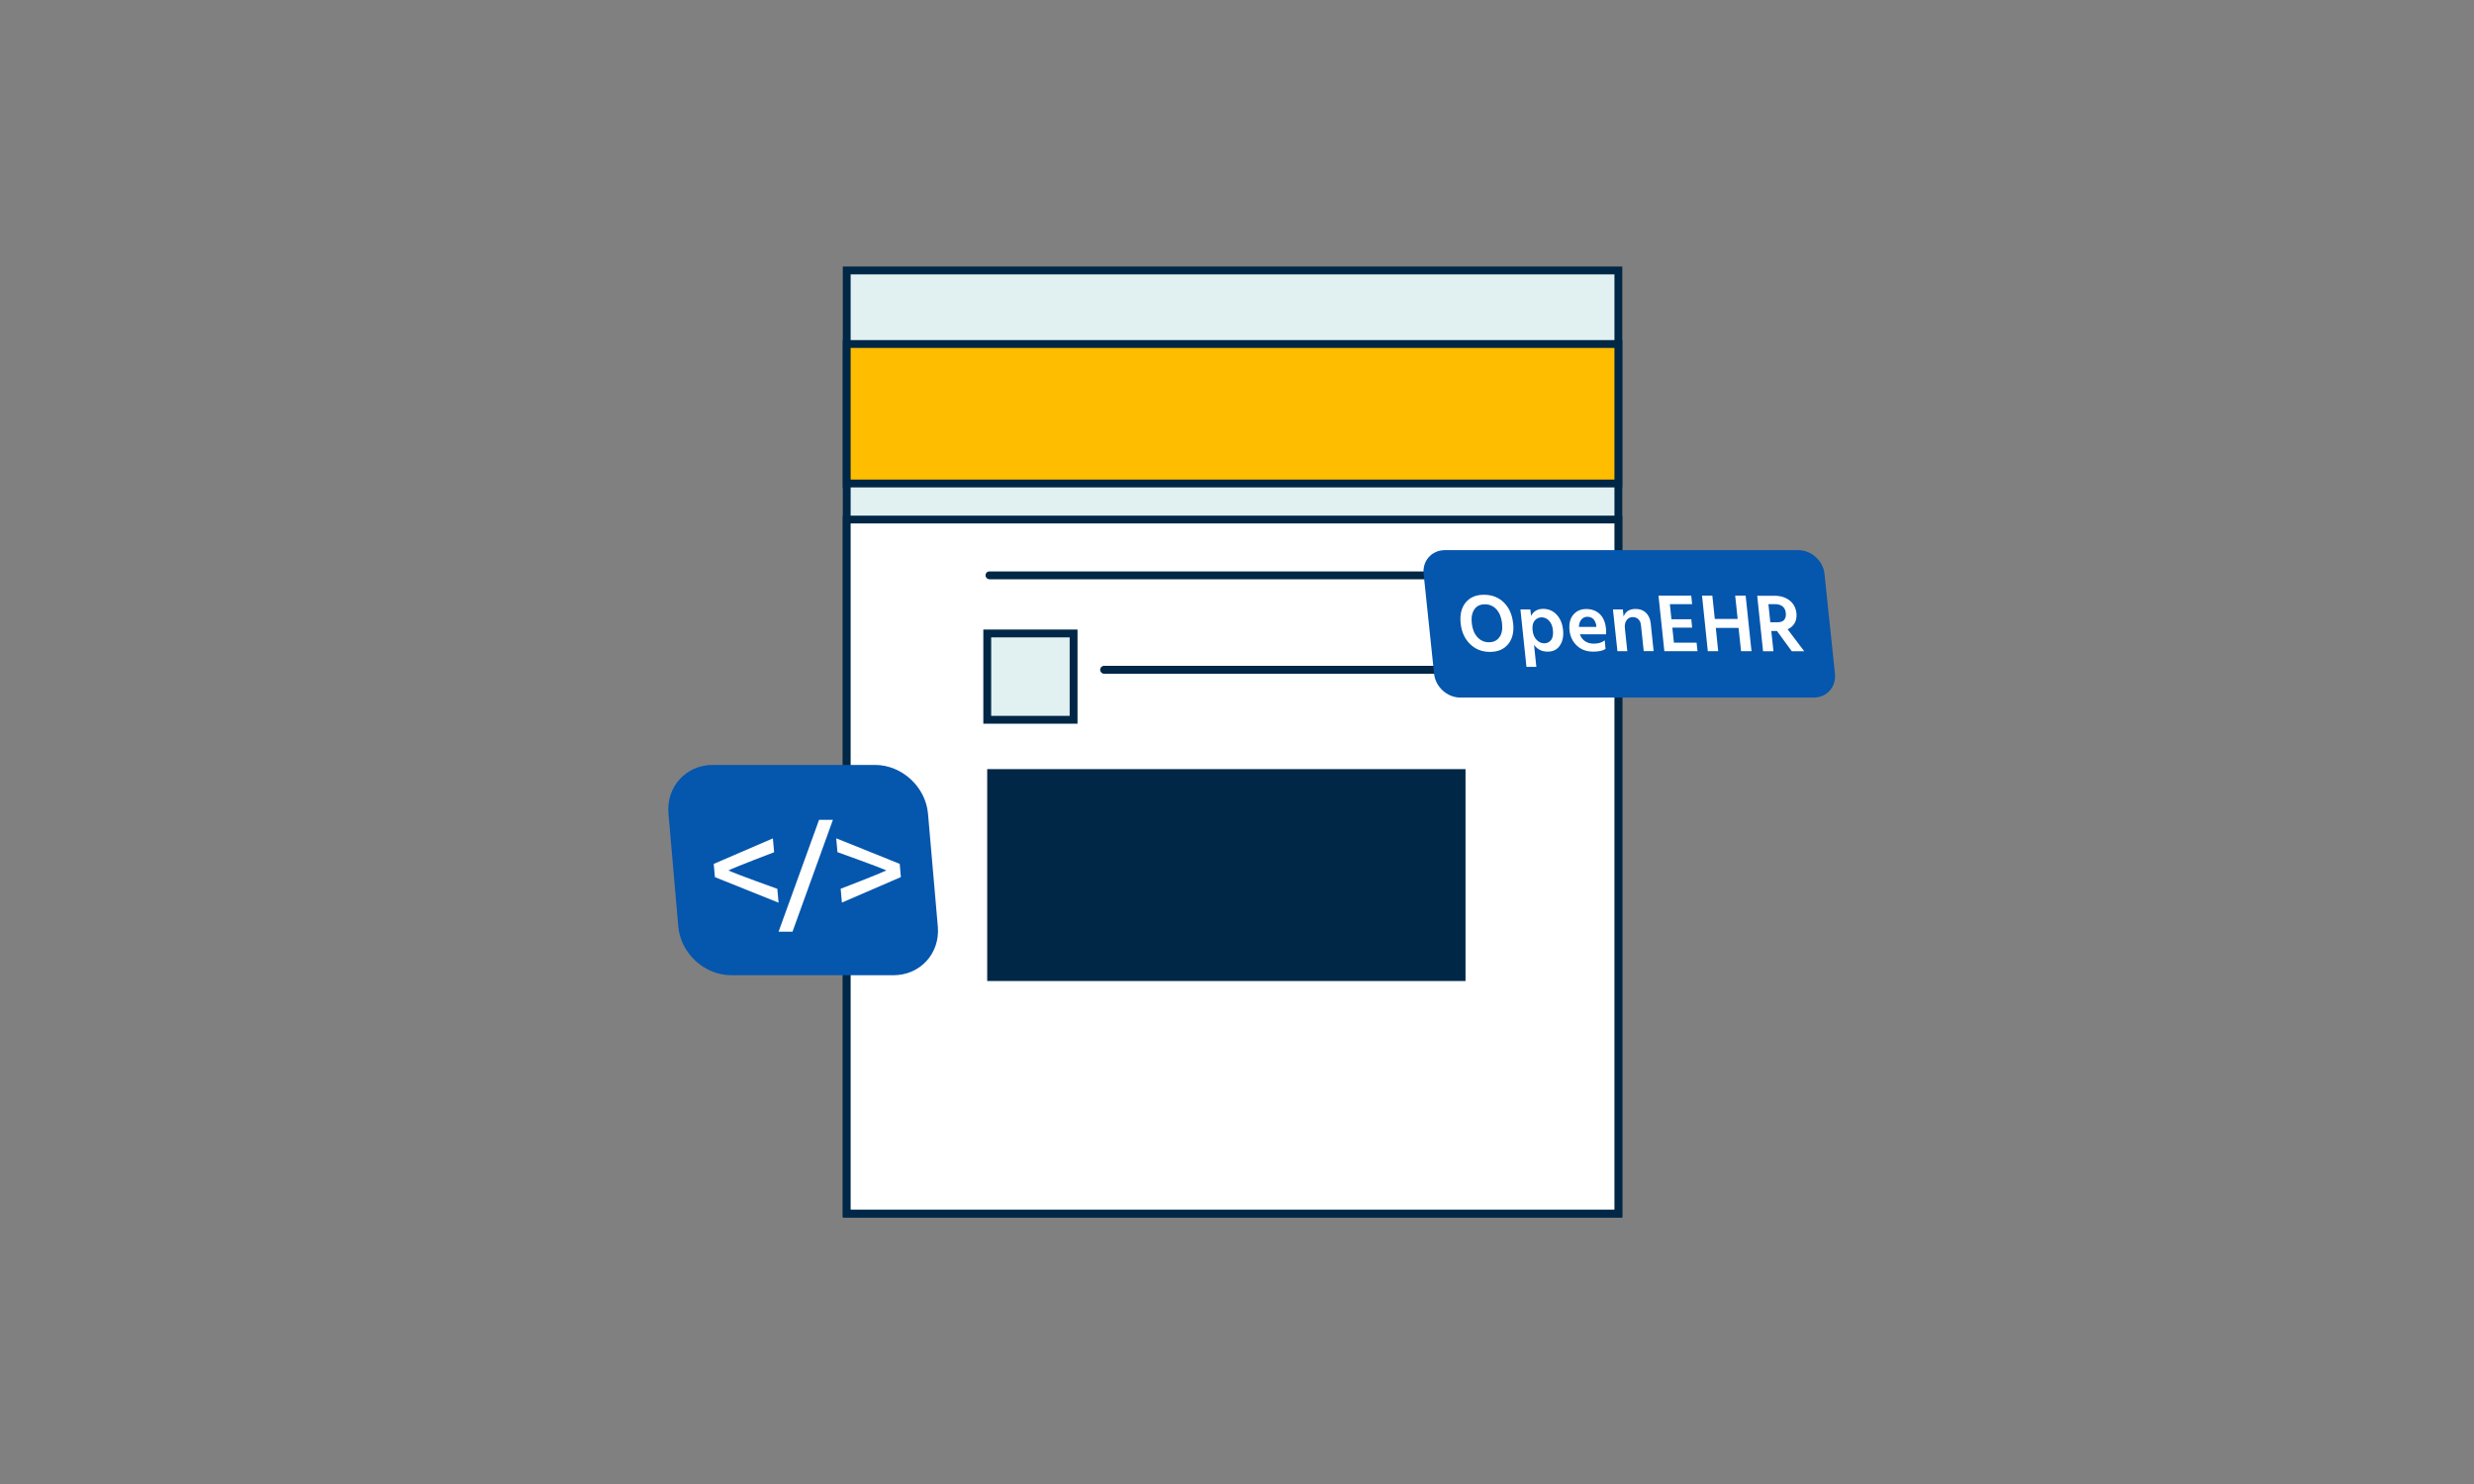 <?xml version="1.0" encoding="UTF-8"?><svg id="Final" xmlns="http://www.w3.org/2000/svg" viewBox="0 0 300 180"><rect x="0" y="0" width="300" height="180" fill="#808080" stroke="none"/><defs><style>.cls-1{fill:#0556ad;}.cls-2{fill:#002746;}.cls-3{fill:#fff;}.cls-4{fill:#ffbd00;}.cls-5{fill:#e1f1f2;}</style></defs><g><g><rect class="cls-5" x="102.68" y="32.81" width="93.57" height="114.38"/><path class="cls-2" d="M196.72,147.67H102.2V32.33h94.52v115.33Zm-93.57-.95h92.62V33.28H103.15v113.43Z"/></g><g><rect class="cls-4" x="102.68" y="41.72" width="93.57" height="16.92"/><path class="cls-2" d="M196.72,59.12H102.2v-17.87h94.52v17.87Zm-93.57-.95h92.62v-15.97H103.15v15.97Z"/></g><g><rect class="cls-3" x="102.68" y="63.02" width="93.57" height="84.17"/><path class="cls-2" d="M196.72,147.67H102.2V62.54h94.52v85.12Zm-93.57-.95h92.62V63.49H103.15v83.22Z"/></g><g><rect class="cls-5" x="119.71" y="76.84" width="10.47" height="10.47"/><path class="cls-2" d="M130.66,87.78h-11.42v-11.42h11.42v11.42Zm-10.47-.95h9.52v-9.52h-9.52v9.52Z"/></g><rect class="cls-2" x="119.71" y="93.29" width="58" height="25.7"/><path class="cls-2" d="M177.91,81.72h-44.03c-.26,0-.47-.21-.47-.48s.21-.48,.47-.48h44.03c.26,0,.47,.21,.47,.48s-.21,.48-.47,.48Z"/><path class="cls-2" d="M178.39,70.26h-58.4c-.26,0-.48-.21-.48-.48s.21-.47,.48-.47h58.4c.26,0,.48,.21,.48,.47s-.21,.48-.48,.48Z"/><g><path class="cls-1" d="M113.72,112.38c.29,3.26-2.13,5.91-5.39,5.91h-19.65c-3.26,0-6.14-2.65-6.43-5.91l-1.19-13.69c-.29-3.26,2.13-5.91,5.39-5.91h19.65c3.26,0,6.14,2.65,6.43,5.91l1.19,13.69Z"/><path class="cls-3" d="M86.54,104.79l7.18-3.1,.15,1.68s-4.71,1.79-5.54,2.21c.93,.44,5.93,2.23,5.93,2.23l.15,1.68-7.72-3.1-.14-1.59Z"/><path class="cls-3" d="M99.31,99.44h1.69l-4.9,13.57h-1.69l4.91-13.57Z"/><path class="cls-3" d="M109.25,106.38l-7.16,3.1-.15-1.68s4.67-1.79,5.54-2.23c-.93-.42-5.93-2.21-5.93-2.21l-.15-1.68,7.7,3.1,.14,1.59Z"/></g></g><g><path class="cls-1" d="M222.51,81.73l-1.27-12.12c-.16-1.59-1.59-2.88-3.18-2.88h-42.85c-1.59,0-2.75,1.29-2.58,2.88l1.27,12.12c.17,1.59,1.59,2.88,3.18,2.88h42.85c1.59,0,2.74-1.29,2.58-2.88Z"/><g><path class="cls-3" d="M199.32,78.98l-.33-3.11c-.03-.34-.14-.59-.32-.76-.18-.17-.4-.26-.68-.26-.31,0-.56,.12-.74,.37-.19,.24-.26,.59-.21,1.04l.29,2.72h-1.2l-.54-5.06h1.2l.09,.87c.22-.62,.71-.93,1.46-.93,.51,0,.92,.15,1.25,.46,.32,.31,.52,.74,.58,1.3l.35,3.36h-1.2Z"/><polygon class="cls-3" points="201.82 78.98 201.11 72.25 205.08 72.25 205.19 73.28 202.49 73.28 202.68 75.11 205.09 75.11 205.19 76.13 202.79 76.13 202.98 77.95 205.73 77.95 205.84 78.98 201.82 78.98"/><polygon class="cls-3" points="211.12 78.98 210.82 76.16 208.06 76.16 208.35 78.98 207.09 78.98 206.39 72.25 207.64 72.25 207.94 75.07 210.71 75.07 210.41 72.25 211.68 72.25 212.39 78.98 211.12 78.98"/><path class="cls-3" d="M189.55,76.43c-.09-.77-.34-1.39-.78-1.87-.44-.47-.99-.71-1.65-.71s-1.16,.28-1.46,.85l-.09-.78h-1.2l.73,6.97h1.2l-.28-2.67c.41,.55,.95,.82,1.63,.82s1.17-.24,1.5-.74c.34-.5,.47-1.12,.39-1.89Zm-1.45,1.18c-.2,.27-.48,.42-.84,.42s-.65-.14-.93-.42c-.27-.28-.44-.67-.49-1.18-.05-.51,.04-.9,.26-1.16,.23-.26,.51-.39,.85-.39s.65,.14,.9,.42c.26,.27,.41,.67,.46,1.16,.05,.5-.02,.89-.22,1.17Z"/><path class="cls-3" d="M194.74,76.22c-.08-.77-.34-1.35-.76-1.75-.43-.4-.97-.6-1.63-.6s-1.18,.23-1.57,.69c-.39,.46-.54,1.09-.46,1.9,.08,.76,.38,1.38,.9,1.86,.51,.48,1.18,.72,1.98,.72,.67,0,1.16-.11,1.49-.33l-.1-1.04c-.34,.27-.78,.4-1.31,.4-.42,0-.77-.09-1.07-.29-.29-.2-.51-.47-.63-.84h3.17c.01-.29,.01-.54,0-.72Zm-3.28-.18c.02-.4,.12-.7,.31-.91,.19-.21,.43-.32,.71-.32,.31,0,.56,.1,.74,.29,.18,.2,.3,.46,.35,.79v.15h-2.11Z"/><path class="cls-3" d="M216.76,76.33c.37-.16,.66-.4,.85-.73,.2-.33,.27-.74,.23-1.21-.07-.65-.34-1.17-.82-1.55-.48-.38-1.1-.58-1.86-.58h-2.08l.71,6.73h1.26l-.26-2.45h.69l1.79,2.45h1.51l-2.01-2.66Zm-.41-1.14c-.17,.2-.45,.29-.84,.29h-.84l-.23-2.2h.82c.38,0,.68,.1,.91,.28,.22,.19,.35,.45,.38,.8,.04,.35-.03,.63-.2,.82Z"/><path class="cls-3" d="M183.48,75.6c-.11-1.05-.48-1.89-1.12-2.52-.64-.63-1.45-.94-2.42-.94s-1.7,.32-2.22,.95c-.51,.63-.71,1.47-.6,2.52,.11,1.04,.49,1.87,1.14,2.51,.64,.63,1.45,.95,2.41,.95s1.7-.31,2.22-.95c.51-.63,.71-1.47,.6-2.51Zm-1.66,1.68c-.28,.41-.71,.62-1.27,.62s-1.03-.21-1.4-.62c-.38-.41-.6-.97-.68-1.68s.03-1.27,.31-1.68c.28-.42,.71-.62,1.28-.62s1.04,.21,1.41,.62c.37,.42,.59,.98,.67,1.68,.08,.71-.02,1.28-.31,1.68Z"/></g></g></svg>
